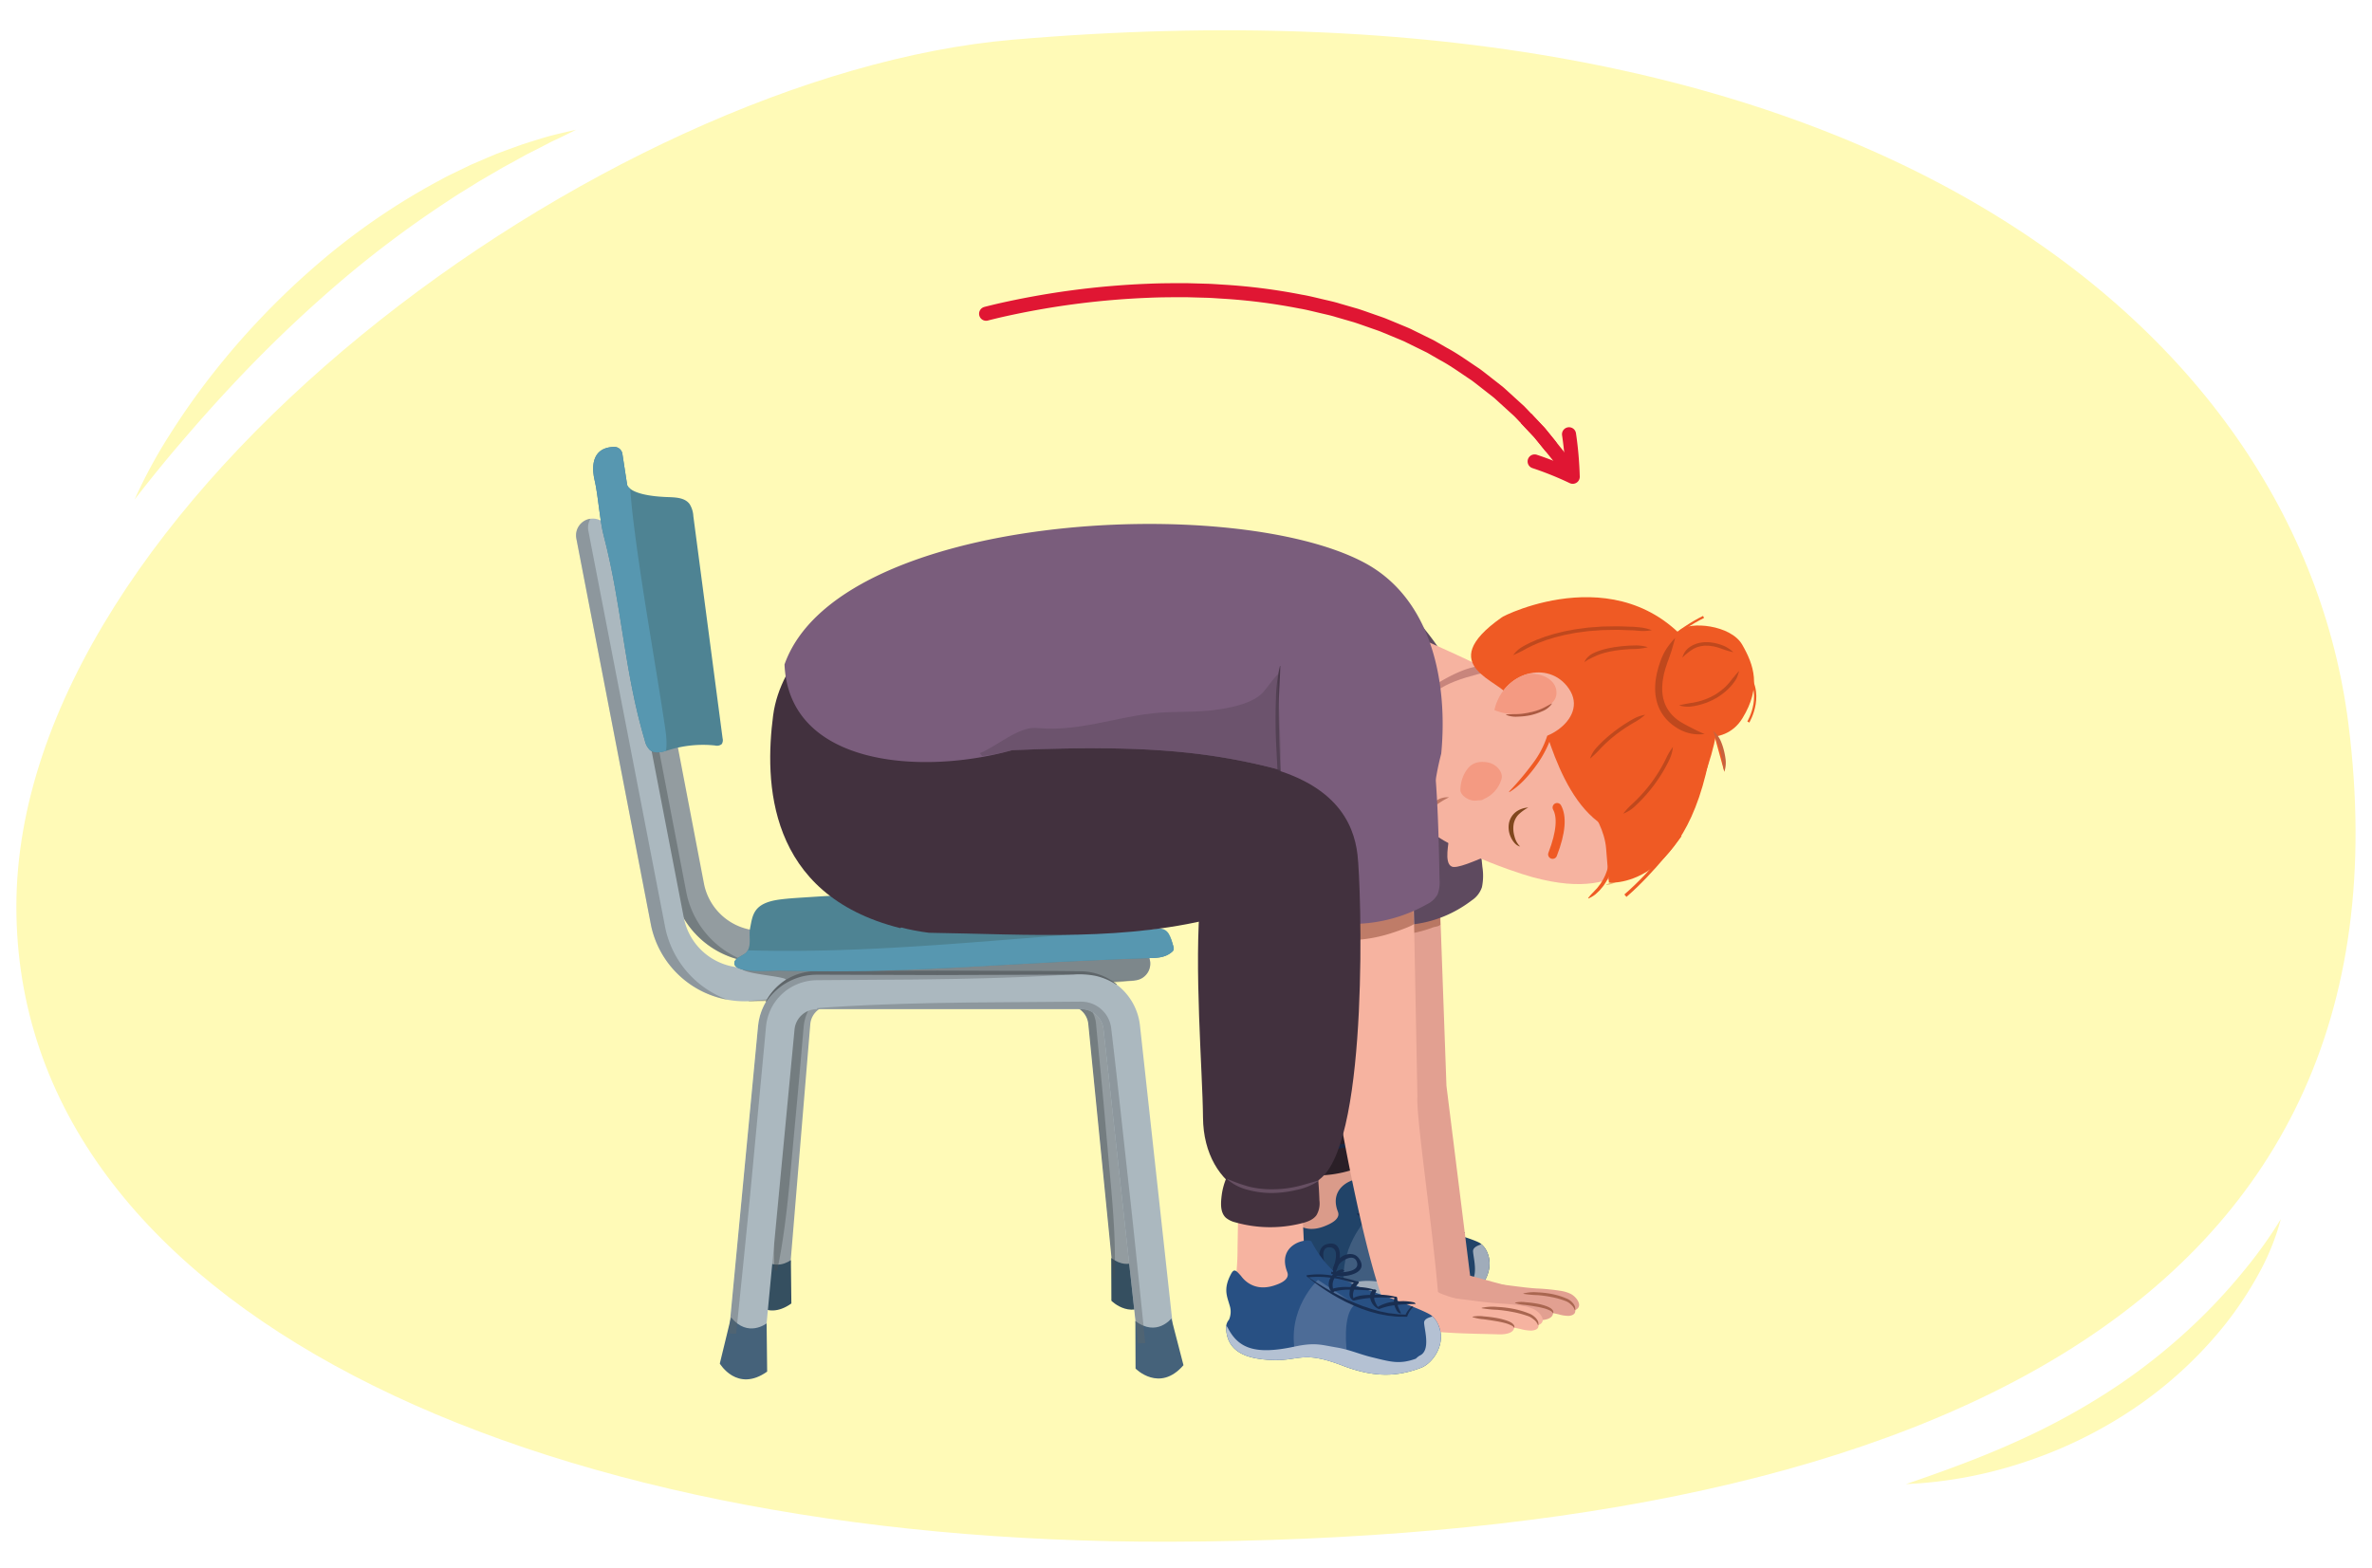 <svg id="artwork" xmlns="http://www.w3.org/2000/svg" xmlns:xlink="http://www.w3.org/1999/xlink" width="760" height="502.627" viewBox="0 0 760 502.627"><defs><style>.cls-1,.cls-2,.cls-35,.cls-53,.cls-54,.cls-55{fill:none;}.cls-1,.cls-8{opacity:0.4;}.cls-3{fill:#f6b3a0;}.cls-4{fill:#fffab7;}.cls-5{fill:#939ca0;}.cls-6{fill:#354f60;}.cls-7{clip-path:url(#clip-path);}.cls-9{fill:#474e51;}.cls-10{fill:#abb8bf;}.cls-11{clip-path:url(#clip-path-2);}.cls-12,.cls-13{fill:#5f666a;}.cls-12{opacity:0.6;}.cls-14{fill:#4e8393;}.cls-15{clip-path:url(#clip-path-3);}.cls-16{fill:#5797b0;}.cls-17{fill:#45627a;}.cls-18{clip-path:url(#clip-path-4);}.cls-19{clip-path:url(#clip-path-5);}.cls-20{fill:#2a1f27;}.cls-21{fill:#da9b8a;}.cls-22{fill:#182742;}.cls-23{fill:#192e51;}.cls-24{fill:#214368;}.cls-25{clip-path:url(#clip-path-6);}.cls-26{fill:#405d7f;}.cls-27{fill:#a0acba;}.cls-28{fill:#42313e;}.cls-29{fill:#e2a091;}.cls-30,.cls-31{fill:#a96650;}.cls-30{opacity:0.7;}.cls-32,.cls-47{fill:#5e4a5f;}.cls-33{fill:#ef5a24;}.cls-34{fill:#c8857c;}.cls-35{stroke:#ef5a24;stroke-width:2.887px;}.cls-35,.cls-53,.cls-54{stroke-linecap:round;}.cls-35,.cls-53,.cls-55{stroke-miterlimit:10;}.cls-36{fill:#f49a82;}.cls-37{fill:#80471e;}.cls-38{fill:#bf7864;}.cls-39{fill:#edb775;}.cls-40{clip-path:url(#clip-path-7);}.cls-41{fill:#ab5a42;}.cls-42{fill:#bf481d;}.cls-43{fill:#c8623d;}.cls-44{fill:#7a5d7c;}.cls-45{fill:#49384a;}.cls-46{clip-path:url(#clip-path-8);}.cls-47{opacity:0.5;}.cls-48{fill:#285083;}.cls-49{clip-path:url(#clip-path-9);}.cls-50{fill:#4d6c97;}.cls-51{fill:#b4c1d3;}.cls-52{fill:#664f62;}.cls-53,.cls-54,.cls-55{stroke:#e01633;stroke-width:4.5px;}.cls-54{stroke-linejoin:round;}</style><clipPath id="clip-path"><path class="cls-1" d="M356.787,409.752l-8.11-81.685a6.494,6.494,0,0,0-6.493-5.768H266.127a6.482,6.482,0,0,0-6.5,5.879l-6.582,79.42-10.528-.88,6.586-79.465a16.976,16.976,0,0,1,17.028-15.431h76.057a17.011,17.011,0,0,1,17,15.167L367.3,408.7Z"/></clipPath><clipPath id="clip-path-2"><path class="cls-2" d="M238.642,320.893a30.629,30.629,0,0,1-30.008-24.154L184.686,172.7a5.387,5.387,0,0,1,10.528-2.288l23.948,124.041a19.823,19.823,0,0,0,20.243,15.654l123.472-6.653a5.387,5.387,0,0,1,.58,10.759l-123.545,6.656Q239.275,320.893,238.642,320.893Z"/></clipPath><clipPath id="clip-path-3"><path class="cls-2" d="M212.921,159.262c2.877.15,6.29-.043,8.017,2.262a8.165,8.165,0,0,1,1.216,3.914l9.37,71.185a2.336,2.336,0,0,1-.27,1.838,2.426,2.426,0,0,1-2.157.448,36.812,36.812,0,0,0-14.7,1.431c-2.056.635-4.511,1.384-6.173.019a5.9,5.9,0,0,1-1.613-3.012c-6.651-22.346-7.3-43.12-13.183-65.679-1.281-4.91-1.763-12.882-2.922-17.822-.64-2.725-1.772-10.447,6.289-10.621a2.6,2.6,0,0,1,2.617,2.2l1.522,9.91S201.239,158.652,212.921,159.262Z"/></clipPath><clipPath id="clip-path-4"><path class="cls-1" d="M364.606,430.693,353.562,329.828a7.218,7.218,0,0,0-7.218-6.412H261.8a7.206,7.206,0,0,0-7.23,6.535L245.223,428.3l-11.7-.978,9.349-98.4A18.872,18.872,0,0,1,261.8,311.77h84.546a18.911,18.911,0,0,1,18.9,16.859l11.046,100.894Z"/></clipPath><clipPath id="clip-path-5"><path class="cls-2" d="M240.345,297.412c-.526,2.651.549,5.532-1.094,7.678-.878,1.148-3.87,1.875-3.968,3.468-.224,3.64,12.1,2.438,14.4,2.492q9.289.216,18.583.211c24.466-.015,48.765-1.891,73.187-3.094q8.552-.421,17.107-.763,4.278-.169,8.557-.32c2.976-.1,5.932.087,8.344-1.974a1.713,1.713,0,0,0,.572-.737,1.946,1.946,0,0,0-.1-1.127c-.886-3.043-1.383-5.679-4.689-5.681-1.783,0-5.161.926-6.754-.136-3.593-2.4-4.529-5.37-6.265-9.059a8.639,8.639,0,0,0-5.02-4.729c-2.556-1.127-5.5-1.122-8.2-.971l-9.316.522-18.632,1.044L279.8,286.323l-10.433.585c-3.227.181-6.454.361-9.679.575-3.112.207-6.853.387-9.945.807C241.34,289.431,241.17,293.253,240.345,297.412Z"/></clipPath><clipPath id="clip-path-6"><path class="cls-2" d="M475.77,399.953a8.164,8.164,0,0,0-1.509-1.523c-2.272-1.52-16.705-5.59-22.072-6.988C447.388,390.188,441.276,387,436.4,378c-1.986-.9-10.949,2.13-7.728,10.333.943,2.4-2.5,3.936-4.3,4.647-7.054,2.779-10.2-2.042-10.45-2.3-1.565-1.633-2.129-2.215-3.161-.209-2.525,4.921-1.275,7.074-.452,10.041a6.341,6.341,0,0,1-.305,4.4,3.987,3.987,0,0,0-.923,2.777c.194,8.349,8,9.053,13.9,8.906,9.428-.241,9.986-3.966,22.959-.013,9.716,2.962,17.022,2.316,24.933-1.3C474.787,413.5,479.836,406.194,475.77,399.953Z"/></clipPath><clipPath id="clip-path-7"><path class="cls-3" d="M478.809,227.492c2.889-12.225,17.437-16.178,23.863-6.8,6.984,10.187-10.661,19.837-15.974,14.765"/></clipPath><clipPath id="clip-path-8"><path class="cls-2" d="M437.013,180.254c22.454,11.34,26.877,39.362,24.76,61.284C458.1,255.517,462.25,253.171,450.1,255a15,15,0,0,1-11.672.982c-37.622-14.007-60.485-17.869-114.174-15.554-28.746,8.049-77.049-2.828-78.222-37.243C287.16,149.664,378.631,150.768,437.013,180.254Z"/></clipPath><clipPath id="clip-path-9"><path class="cls-2" d="M460.11,423.2a9.432,9.432,0,0,0-1.539-1.665c-2.309-1.723-16.921-7-22.353-8.851-4.86-1.655-11.063-5.382-16.082-14.886-2.014-1.071-11.03,1.28-7.7,9.85.978,2.51-2.478,3.788-4.29,4.364-7.092,2.249-10.319-2.888-10.573-3.171-1.6-1.781-2.172-2.416-3.194-.465-2.5,4.783-1.214,7.065-.352,10.137a6.317,6.317,0,0,1-.262,4.436,3.745,3.745,0,0,0-.9,2.74c.282,8.476,8.171,9.815,14.127,10.139,9.515.513,10.04-3.217,23.177,1.829,9.838,3.78,17.208,3.712,25.156.686C459.258,436.849,464.279,429.852,460.11,423.2Z"/></clipPath></defs><path class="cls-4" d="M752.44,231.969C776.264,420.718,611.9,493.415,374.749,494.088c-204.536.58-369.5-74.619-369.5-203.576S193.434,24.007,324.4,12.732C594.035-10.483,736.213,103.407,752.44,231.969Z"/><path class="cls-4" d="M43.122,160.087a161.974,161.974,0,0,1,11.294-20.841,233.626,233.626,0,0,1,13.7-19.413,249.381,249.381,0,0,1,32.822-34.479,216.511,216.511,0,0,1,39.192-27.171l2.625-1.418c.881-.461,1.786-.881,2.677-1.323l5.367-2.6,5.476-2.362,2.744-1.153,2.79-1.046,5.594-2.02c1.893-.6,3.773-1.216,5.674-1.769,3.762-1.21,7.66-2.016,11.49-2.909-1.762.908-3.541,1.746-5.3,2.618L176.6,45.455l-2.609,1.357c-1.73.921-3.482,1.776-5.22,2.655L163.656,52.3l-2.563,1.386-2.513,1.477-5.03,2.919c-3.27,2.091-6.621,4.014-9.819,6.2A340.9,340.9,0,0,0,106.817,92.16a431.187,431.187,0,0,0-33.343,32.253c-5.3,5.671-10.452,11.5-15.515,17.434C52.861,147.764,47.963,153.855,43.122,160.087Z"/><path class="cls-4" d="M730.786,390.7a77.381,77.381,0,0,1-7.334,17.954,114.892,114.892,0,0,1-10.86,16.24,131.693,131.693,0,0,1-28.825,26.475A142.159,142.159,0,0,1,648.7,468.553a139.163,139.163,0,0,1-38.018,7.074c12.179-4.176,24.043-8.494,35.448-13.668a217.855,217.855,0,0,0,32.595-18.043,190.2,190.2,0,0,0,28.591-23.7,185.436,185.436,0,0,0,12.478-14A141.609,141.609,0,0,0,730.786,390.7Z"/><path class="cls-5" d="M356.787,409.752l-8.11-81.685a6.494,6.494,0,0,0-6.493-5.768H266.127a6.482,6.482,0,0,0-6.5,5.879l-6.582,79.42-10.528-.88,6.586-79.465a16.976,16.976,0,0,1,17.028-15.431h76.057a17.011,17.011,0,0,1,17,15.167L367.3,408.7Z"/><path class="cls-6" d="M243.15,402.09l-3.242,13.33s4.987,8.468,13.65,2.319l-.157-13.907S248,408.085,243.15,402.09Z"/><path class="cls-6" d="M356.041,403.152l.053,13.712s6.878,7.047,13.814-.972l-3.492-13.47S362.192,407.828,356.041,403.152Z"/><g class="cls-7"><g class="cls-8"><path class="cls-9" d="M356.486,409.782c-3.376-13.7-4.462-27.634-6.048-41.515-.749-6.944-1.553-13.883-2.249-20.833l-1.076-10.422-.538-5.211-.27-2.6a6.063,6.063,0,0,0-.353-1.9,4.048,4.048,0,0,0-2.219-2.24,4.11,4.11,0,0,0-1.638-.313l-2.619-.01L329,324.694c-6.985-.007-13.971-.128-20.956-.186-6.986-.09-13.971-.1-20.957-.3a207.867,207.867,0,0,1-20.957-1.612V322a207.574,207.574,0,0,1,20.957-1.611c6.986-.2,13.971-.206,20.957-.3,6.985-.059,13.971-.18,20.956-.187l10.479-.043,2.619-.011a9.008,9.008,0,0,1,8.468,5.617,10.948,10.948,0,0,1,.659,3.223l.248,2.608.5,5.216,1,10.433c.684,6.952,1.261,13.916,1.891,20.874,1.175,13.925,2.85,27.8,2.234,41.9Z"/></g><g class="cls-8"><path class="cls-9" d="M248.182,408.21c-.75-15.2.788-30.214,1.829-45.268.564-7.523,1.073-15.051,1.69-22.57l.893-11.281c.029-.44.091-1,.16-1.541s.172-1.062.292-1.588a19.8,19.8,0,0,1,.972-3.083,19.124,19.124,0,0,1,3.408-5.482,19.556,19.556,0,0,1,14.313-6.478l2.872,0,5.657.022c7.543.007,15.086.128,22.629.187,7.542.089,15.085.1,22.628.3,7.543.242,15.086.658,22.629,1.61v.6c-7.543.952-15.086,1.368-22.629,1.61-7.543.2-15.086.207-22.628.3-7.543.058-15.086.179-22.629.187l-5.657.021-2.786.018a14.651,14.651,0,0,0-10.69,4.922,14.2,14.2,0,0,0-2.568,4.062,14.867,14.867,0,0,0-1.112,4.762l-.976,11.27c-.628,7.515-1.366,15.021-2.048,22.532-1.45,15.015-2.4,30.07-5.647,44.938Z"/></g></g><path class="cls-5" d="M244,308.436a28.9,28.9,0,0,1-28.311-22.788L193.459,169.527a5.082,5.082,0,0,1,9.933-2.158L225.618,283.49a18.7,18.7,0,0,0,19.1,14.768l104.675-5.676a5.083,5.083,0,0,1,.547,10.151L245.2,308.412Q244.594,308.436,244,308.436Z"/><g class="cls-8"><path class="cls-9" d="M219.988,286.422l-22.9-119.24a5.163,5.163,0,0,1,.617-3.741c-.119.017-.236.015-.355.04a5.082,5.082,0,0,0-3.887,6.046l22.226,116.121a28.872,28.872,0,0,0,23.144,22.323A29.542,29.542,0,0,1,219.988,286.422Z"/></g><path class="cls-10" d="M238.642,320.893a30.629,30.629,0,0,1-30.008-24.154L184.686,172.7a5.387,5.387,0,0,1,10.528-2.288l23.948,124.041a19.823,19.823,0,0,0,20.243,15.654l123.472-6.653a5.387,5.387,0,0,1,.58,10.759l-123.545,6.656Q239.275,320.893,238.642,320.893Z"/><g class="cls-11"><path class="cls-12" d="M237.505,309.64c-2.225,2.613,16.47,3.215,14.072,4.571-2.882,1.63-4.052,6.863-3.347,7.591.973,1,14.527-1.012,15.922-.909,7.277.535-.269-1.457,7-2.112a321.316,321.316,0,0,1,43.195-1.28c9.822.439,19.7,1.467,29.452.223,5.685-.726,11.274-2.219,17-2.511a22.516,22.516,0,0,0,6.4-.773c2.034-.716,3.9-2.44,4.009-4.594.111-2.21-1.686-4.159-3.758-4.939a15.145,15.145,0,0,0-6.566-.468c-14.344,1.16-28.545,3.751-42.892,4.891-20.249,1.609-40.6.317-60.905-.193a89.818,89.818,0,0,0-16.285.634"/></g><g class="cls-8"><path class="cls-13" d="M213.2,297.559,188.529,170.212a5.483,5.483,0,0,1,.653-3.965c-.125.018-.249.016-.375.043a5.387,5.387,0,0,0-4.121,6.408l23.948,124.04a30.6,30.6,0,0,0,24.53,23.662A31.31,31.31,0,0,1,213.2,297.559Z"/></g><path class="cls-14" d="M212.921,159.262c2.877.15,6.29-.043,8.017,2.262a8.165,8.165,0,0,1,1.216,3.914l9.37,71.185a2.336,2.336,0,0,1-.27,1.838,2.426,2.426,0,0,1-2.157.448,36.812,36.812,0,0,0-14.7,1.431c-2.056.635-4.511,1.384-6.173.019a5.9,5.9,0,0,1-1.613-3.012c-6.651-22.346-7.3-43.12-13.183-65.679-1.281-4.91-1.763-12.882-2.922-17.822-.64-2.725-1.772-10.447,6.289-10.621a2.6,2.6,0,0,1,2.617,2.2l1.522,9.91S201.239,158.652,212.921,159.262Z"/><g class="cls-15"><path class="cls-16" d="M213.027,232.7c.575,3.825,1.077,7.962-.757,11.368a1.054,1.054,0,0,1-1.635.588,11.044,11.044,0,0,1-4.727-4.738,36.586,36.586,0,0,1-3.1-8.5c-6.223-22.726-12.46-45.522-15.855-68.839a43.289,43.289,0,0,1-.588-10.843,16.14,16.14,0,0,1,4.28-9.784c3.83-3.8,9.342-3.509,10.083,2.176.93,7.141,1.2,14.4,2.059,21.564,1.73,14.371,4.069,28.659,6.406,42.941C210.5,216.649,211.818,224.664,213.027,232.7Z"/></g><g class="cls-8"><path class="cls-13" d="M363.461,314.29c-10.268,1.055-20.566,1.564-30.86,2.155l-30.882,1.742-30.89,1.582c-10.3.529-20.593,1.084-30.913,1.177l-.008-.158c10.27-1.015,20.565-1.57,30.86-2.15l30.881-1.746,30.891-1.586c10.3-.519,20.59-1.119,30.912-1.173Z"/></g><g class="cls-8"><path class="cls-13" d="M259.258,312.174c7.429-.5,14.858-.455,22.287-.491l22.287-.079,22.288.082c7.429.026,14.858.026,22.288.488v.158c-7.43.462-14.859.462-22.288.488l-22.288.082-22.287-.079c-7.429-.036-14.858.01-22.287-.491Z"/></g><path class="cls-10" d="M364.606,430.693,353.562,329.828a7.218,7.218,0,0,0-7.218-6.412H261.8a7.206,7.206,0,0,0-7.23,6.535L245.223,428.3l-11.7-.978,9.349-98.4A18.872,18.872,0,0,1,261.8,311.77h84.546a18.911,18.911,0,0,1,18.9,16.859l11.046,100.894Z"/><path class="cls-17" d="M234.228,422.175l-3.6,14.818s5.543,9.414,15.173,2.578l-.174-15.46S239.619,428.839,234.228,422.175Z"/><path class="cls-17" d="M363.777,423.355l.059,15.243s7.646,7.833,15.356-1.08l-3.882-14.974S370.614,428.554,363.777,423.355Z"/><g class="cls-18"><g class="cls-8"><path class="cls-13" d="M362.271,430.948c-.991-8.132-1.921-16.27-2.851-24.408s-1.88-16.275-2.747-24.421c-1.747-16.289-3.608-32.566-5.261-48.865L351.1,330.2a4.618,4.618,0,0,0-.591-1.934,4.812,4.812,0,0,0-3.187-2.328,5.5,5.5,0,0,0-1.051-.111l-1.536-.012-3.072-.023-6.143-.046-24.573-.186-12.287-.19c-4.1-.118-8.191-.183-12.286-.345q-12.288-.38-24.574-1.273v-.669q12.286-.888,24.574-1.272c4.095-.162,8.191-.227,12.286-.346l12.287-.19,24.573-.185,6.143-.046,3.072-.023,1.536-.012c.289,0,.664.02.991.037.337.045.676.079,1.01.145a9.664,9.664,0,0,1,7.779,8.473l.354,3.051c1.913,16.27,3.619,32.563,5.438,48.844.915,8.139,1.754,16.287,2.6,24.434s1.706,16.293,2.5,24.446Z"/></g><g class="cls-8"><path class="cls-13" d="M231.181,427.1l2.324-26.327c.793-8.775,1.569-17.55,2.427-26.318l2.514-26.31,1.257-13.154.657-6.61a21.315,21.315,0,0,1,19.927-18.923c.6-.049,1.268-.043,1.813-.045l1.652.011,3.3.023,26.43.185,13.215.192c4.405.119,8.81.182,13.215.346q13.215.38,26.429,1.268v.669q-13.215.885-26.429,1.268c-4.405.164-8.81.227-13.215.345l-13.215.193-26.43.185-3.3.023-1.652.011c-.557.011-.991.011-1.488.058a16.662,16.662,0,0,0-5.578,1.406,16.317,16.317,0,0,0-9.592,13.335l-.605,6.544-1.243,13.157-2.486,26.313c-.809,8.773-1.7,17.538-2.574,26.3l-2.676,26.3Z"/></g></g><path class="cls-13" d="M245.37,320.939a18.188,18.188,0,0,1,11.259-9.035,21.12,21.12,0,0,1,3.679-.664c1.261-.082,2.469-.064,3.679-.07l7.275-.022,29.1-.086,29.1.09c4.85.022,9.7.006,14.549.089,1.213.026,2.416,0,3.668.1a19.1,19.1,0,0,1,3.649.695,17.946,17.946,0,0,1,6.475,3.422l-.1.139a20.372,20.372,0,0,0-6.564-2.827,27.3,27.3,0,0,0-7.125-.467c-4.85.083-9.7.067-14.549.089l-29.1.09-29.1-.086-7.275-.022c-1.214,0-2.433-.025-3.593.045a20.858,20.858,0,0,0-3.484.538,20.089,20.089,0,0,0-6.4,2.964,20.243,20.243,0,0,0-4.992,5.111Z"/><path class="cls-14" d="M240.345,297.412c-.526,2.651.549,5.532-1.094,7.678-.878,1.148-3.87,1.875-3.968,3.468-.224,3.64,12.1,2.438,14.4,2.492q9.289.216,18.583.211c24.466-.015,48.765-1.891,73.187-3.094q8.552-.421,17.107-.763,4.278-.169,8.557-.32c2.976-.1,5.932.087,8.344-1.974a1.713,1.713,0,0,0,.572-.737,1.946,1.946,0,0,0-.1-1.127c-.886-3.043-1.152-4.063-4.457-4.066-1.783,0-5.161.926-6.754-.136-3.594-2.395-4.761-6.985-6.5-10.674a8.639,8.639,0,0,0-5.02-4.729c-2.556-1.127-5.5-1.122-8.2-.971l-9.316.522-18.632,1.044L279.8,286.323l-10.433.585c-3.227.181-6.454.361-9.679.575-3.112.207-6.853.387-9.945.807C241.34,289.431,241.17,293.253,240.345,297.412Z"/><g class="cls-19"><path class="cls-16" d="M228.805,304.1c47.1,2.709,95.343-3.845,142.445-6.533,3.177-.182,6.089,1.211,7.168,4.2,1.044,2.895-1.659,5.739-4.289,7.335a34.015,34.015,0,0,1-8.664,3.725c-5.418,1.482-11.1,1.6-16.718,1.7-16.333.311-32.677.621-49,.021-11.853-.436-23.725-1.351-35.561-.575-8.543.56-17.112,2-25.618,1.036a16.561,16.561,0,0,1-7.371-2.266,7.393,7.393,0,0,1-3.548-6.509"/></g><path class="cls-20" d="M309.481,278.844c12.806,13.375,30.275,12.057,46.829,12.752,9.259.389,18.266-1.438,27.408-2.164,11.025-.874,39.563,9.318,47.684,10.1,32.969,3.168,36.715-55.3,13.955-60.638-35.269-8.272-79.987-7.143-95.514-12.152-18.293-5.9-23.609-7.379-41.532-3.876-5.4,1.054-13.066-4.127-17.867-1.389-3.6,2.055-4.951,5.284-4.21,10.018a92.426,92.426,0,0,0,11.68,32.019A84,84,0,0,0,309.481,278.844Z"/><path class="cls-21" d="M414.173,370.668a1.712,1.712,0,0,1,.169-.728,1.627,1.627,0,0,1,.825-.632c4.115-1.83,8.316-3.683,12.368-4,2.319-.182,4.8.365,5.514,2.669a9.243,9.243,0,0,1,.253,2.669q0,10.3-.376,20.707a15.9,15.9,0,0,1-.578,4.342,12.605,12.605,0,0,1-4.808,6.182,26.854,26.854,0,0,1-6.479,3.065c-2.667.973-5.738,1.95-7.589.009-1.493-1.567-1.75-4.576-1.828-7.094a28.36,28.36,0,0,1,.619-5.688c.533-3.048.734-6.021.962-9.018Z"/><path class="cls-20" d="M411.543,257.489c-2.36,17.728-7.974,74.536-8.771,91.1-.278,5.763.076,11.72,3.02,15.421,2.823,3.55,7.553,4.426,12.185,4.65a68.229,68.229,0,0,0,18.916-1.835c.4-.094,1.563-.5,3.03-1.036,5.58-2.04,10.189-8.191,10.937-14.619,4.519-38.87,5.882-55.444,8.421-78.362C461.574,252.1,412.823,247.873,411.543,257.489Z"/><path class="cls-20" d="M438.642,367.765a7.676,7.676,0,0,1-1.169,4.59,8.555,8.555,0,0,1-4.636,2.691,37.589,37.589,0,0,1-19.835.628,6.184,6.184,0,0,1-2.766-1.286c-1.678-1.6-1.271-4.574-.775-7.2a13.861,13.861,0,0,1,1.693-5.1c1.326-2.072,3.553-3.477,5.668-4.761,6.1-3.7,12.749-7.476,19.065-7.263a2.308,2.308,0,0,1,1.731.566,2.463,2.463,0,0,1,.4,1.327A115.79,115.79,0,0,1,438.642,367.765Z"/><path class="cls-22" d="M410.383,366.4a36.807,36.807,0,0,1,6.773.326c2.237.179,4.47.319,6.7.3a46.613,46.613,0,0,0,6.651-.433c2.209-.309,4.329-.893,6.62-1.162l.059.159a17.277,17.277,0,0,1-6.481,2.227,39.357,39.357,0,0,1-6.847.6,56.869,56.869,0,0,1-6.828-.453,25.961,25.961,0,0,1-6.669-1.4Z"/><path class="cls-23" d="M441.308,378.529c-2.322.8-2.7,3.57-2.289,5.109.446,1.68,1.508,3.689,3.557,4.011a3.963,3.963,0,0,0-.389.449,4.363,4.363,0,0,0,.646.344q.087-.237.179-.464a.58.58,0,0,0,.5-.086c.162.11.32.222.476.335l.013-.063a2.986,2.986,0,0,1,.39-1.009c-.109-.035-.206-.084-.32-.111C445.794,383.734,446.811,376.633,441.308,378.529Zm1.608,8.436a5.009,5.009,0,0,1-2.368-2.72c-.406-1.11-1.051-4.667,1.631-4.8C445.635,379.29,443.823,384.638,442.916,386.965Z"/><path class="cls-24" d="M475.77,399.953a8.164,8.164,0,0,0-1.509-1.523c-2.272-1.52-16.705-5.59-22.072-6.988C447.388,390.188,441.276,387,436.4,378c-1.986-.9-10.949,2.13-7.728,10.333.943,2.4-2.5,3.936-4.3,4.647-7.054,2.779-10.2-2.042-10.45-2.3-1.565-1.633-2.129-2.215-3.161-.209-2.525,4.921-1.275,7.074-.452,10.041a6.341,6.341,0,0,1-.305,4.4,3.987,3.987,0,0,0-.923,2.777c.194,8.349,8,9.053,13.9,8.906,9.428-.241,9.986-3.966,22.959-.013,9.716,2.962,17.022,2.316,24.933-1.3C474.787,413.5,479.836,406.194,475.77,399.953Z"/><g class="cls-25"><path class="cls-26" d="M438.4,390.06s-10.359,10.105-7.351,24.32l16.272-2.368s-1.454-11.86,2.828-15.122C450.15,396.89,440.8,391.428,438.4,390.06Z"/><path class="cls-27" d="M398.375,408.387c1.811-4.225,8.8-5.319,11.323-.7,3.23,5.907,8.347,7.793,20.957,4.1,6.669-1.951,8.615-1.219,13.3-.821,4.363.369,7.181,1.549,11.448,2.243,5.808.946,8.583,1.624,13.835-.675a7.073,7.073,0,0,1,1.187-1.043c3.57-1.823,1.688-8.048,1.545-10.44-.182-2.957,8.568-2.986,11.644-4.078-.222-5.472-1.6-10.691,1.008-15.864a6.733,6.733,0,0,1,11.685-.723c7.065,10.187,4.031,25.709-3.329,34.684-8.123,9.906-20.634,13.527-34.179,12.269-6.358-.594-12.059-3.632-18.416-3.747-6.619-.117-13.146,1.752-19.881,1.54C412.609,424.881,394.088,418.389,398.375,408.387Z"/><path class="cls-23" d="M435.432,389.482c1.152.69,2.3,1.374,3.5,2s2.366,1.266,3.589,1.842c.6.305,1.224.569,1.841.844s1.249.53,1.869.8,1.233.547,1.88.771l1.916.707,1.964.612c.646.22,1.336.346,2,.524s1.324.369,2.011.491,1.358.293,2.047.4l2.092.262a20.677,20.677,0,0,0,2.122.133c.712.021,1.418.092,2.139.045l2.162-.059-.642.523a4.891,4.891,0,0,1,.226-.573c.078-.179.172-.353.262-.528a9.762,9.762,0,0,1,.635-1,8.619,8.619,0,0,1,1.654-1.764,10.661,10.661,0,0,1,.985-.729,10.472,10.472,0,0,1,1.057-.617,9.652,9.652,0,0,1,1.108-.5,5.923,5.923,0,0,1,.572-.195l.569-.182a.05.05,0,0,1,.064.028.053.053,0,0,1-.035.059l-.546.224c-.18.08-.369.139-.541.235a11.258,11.258,0,0,0-1.04.557,10.51,10.51,0,0,0-1.861,1.394,8.737,8.737,0,0,0-2.4,3.654v.006a.082.082,0,0,1-.071.053l-2.23.154a16.906,16.906,0,0,1-2.215.025c-.731-.037-1.479,0-2.193-.1l-2.162-.237c-.713-.1-1.408-.257-2.113-.381a20.373,20.373,0,0,1-2.075-.474c-.677-.193-1.378-.334-2.032-.569l-1.987-.657-1.93-.75c-.651-.24-1.262-.539-1.89-.815s-1.244-.563-1.846-.876-1.219-.6-1.8-.936q-1.781-.964-3.467-2.044c-1.126-.714-2.219-1.468-3.261-2.275a.045.045,0,0,1,0-.067.06.06,0,0,1,.07-.01Z"/></g><path class="cls-23" d="M435.332,389.489a30.979,30.979,0,0,1,7.1-.445,3.781,3.781,0,0,0-.038,4.108c-.041.106.046.211.186.28.014.017.023.037.036.056.239.3.942.247.825-.08,0-.015,0-.029-.01-.044a18.522,18.522,0,0,1,5.113-1.023c-.008.054-.021.108-.028.16-.123.892-.445,2.141.686,2.984a.655.655,0,0,0,.682.185,32.494,32.494,0,0,1,5.065-1.208,4.222,4.222,0,0,0,2.191,3.1.358.358,0,0,0,.148.036.594.594,0,0,0,.577.111,20.021,20.021,0,0,1,4.741-1.554,4.814,4.814,0,0,0,.374.961c.253.472.541,1.418,1.55,1.47.093,0,.161-.057.139-.116a15.5,15.5,0,0,1-.953-2.136c-.029-.129-.037-.256-.055-.385,1.782-.313,3.667-.517,5.7-.751.156-.019-.37-.4-.509-.435a15.908,15.908,0,0,0-5.26.122,7.354,7.354,0,0,0-.093-1.231c-.038-.2-.45-.314-.672-.237a22.1,22.1,0,0,0-6.445-.061,9.618,9.618,0,0,1,.523-1.233c.158-.327-.457-.579-.83-.423a18.448,18.448,0,0,0-5.743-.324,10.425,10.425,0,0,1,1.021-1.374c.226-.257-.24-.608-.664-.48a58.31,58.31,0,0,0-6.626-1.083c.552-.777,1.764-1.238,2.731-1.836.139-.088-.552-.522-.734-.473a5.791,5.791,0,0,0-3.182,2.212,24.568,24.568,0,0,0-7.975.528C434.576,388.948,435.018,389.55,435.332,389.489Zm20.928,5.451a3.107,3.107,0,0,1-.043-.668,62.078,62.078,0,0,1,6.393-.443,4.24,4.24,0,0,0-.16,1.229,13.32,13.32,0,0,0-5.124,2.049A7.729,7.729,0,0,1,456.26,394.94Zm-6.677.014a4.254,4.254,0,0,1,.284-2.712c1.91-.088,3.859-.1,5.757-.209a2.516,2.516,0,0,0-.689,1.467C452.947,393.7,450.85,394.04,449.583,394.954Zm-6.41-2.528a4.472,4.472,0,0,1,.48-3.319c2.134.156,4.062.612,6.125.935a3.3,3.3,0,0,0-1.019,1.45c-.265.021-.526.043-.775.059A15.95,15.95,0,0,0,443.173,392.426Z"/><path class="cls-23" d="M451.373,382.1c-1.456-1.811-4.156-.962-5.467.091-1.432,1.145-2.984,3-2.66,5.05a3.317,3.317,0,0,0-.538-.166,4.959,4.959,0,0,0-.125.749c.166-.015.329-.027.488-.035a.519.519,0,0,0,.233.428c-.053.2-.109.394-.167.588l.062-.015a2.857,2.857,0,0,1,1.061-.076c0-.116.015-.227.006-.346C447.88,388.534,454.818,386.4,451.373,382.1Zm-7.386,5.16a6.011,6.011,0,0,1,1.819-3.383c.912-.86,4.036-3,4.972-.567C451.98,386.456,446.436,387.1,443.987,387.264Z"/><path class="cls-28" d="M288.488,297.454c-42.991-10.748-43.5-47.183-40.772-68.174,2.358-18.113,19.31-31.6,22.7-32.952l63.193,34.552-10.363,29.9Z"/><path class="cls-28" d="M423.242,246.963c-3.605-2.175-9.013-3.856-14.12-5.082-28.915-5.15-73.063-2.45-97.942-.279-25.337,4.1-40.109-.5-46.125,24.121-4.969,15.469,6.735,29.941,32.579,33.211,32.52.5,63.434,2.91,94.293-5.427,9.828,3.092,21.867,6.262,34.322,9.163C450.826,269.434,436.844,255.166,423.242,246.963Z"/><path class="cls-29" d="M460.786,273.8l2.665,74.174,7.585,60.861,13.61,3.715c-.5,8.716-18.316,5.732-23.021,5.868-6.419.186-16.866-61.444-17.372-66.263l-8.83-76.093c-.872-8.509,4.679-16.155,12.4-17.079s12.011,5.123,12.884,13.632C460.746,273,460.773,273.42,460.786,273.8Z"/><path class="cls-30" d="M457.448,277.685c-8.488-2.133-17.568,4.767-19.853,13.714a4.937,4.937,0,0,0-.245,1.437l.468,3.754c.164.511.083.692.415,1.115,1.329,1.689,3.6,1.882,5.624,1.952a37.852,37.852,0,0,0,15.255-2.435c.97-.332,1.826-.243,2.393-.889l-.5-15.2C459.293,279,459.759,278.266,457.448,277.685Z"/><path class="cls-29" d="M504.852,415.912c1.124,1.232,1.708,2.886.145,3.8-.353.206-.235.391-.3.728-.182.887-1.22,1.193-2.05,1.269a11.075,11.075,0,0,1-3.267-.5c-1.184-.25-1.757-.382-1.757-.382-.173,2.039-3.148,2.28-4.47,2.255-8.4-.156-17.037.076-25.445-1.508a6.715,6.715,0,0,1-4.026-1.889,4.9,4.9,0,0,1-.9-3.485c.1-1.447-.305-2.213.608-3.275a7.72,7.72,0,0,1,3.235-1.95c2.407-.906,4.87-.546,7.475-.214q5.308.675,10.616,1.346c2.494.317,4.975.649,7.469.815a71,71,0,0,1,7.868.765,11.418,11.418,0,0,1,3.181.961A5.914,5.914,0,0,1,504.852,415.912Z"/><path class="cls-31" d="M497.559,420.828a2.186,2.186,0,0,0-1.114-.9,8.9,8.9,0,0,0-1.439-.56,27.767,27.767,0,0,0-3.134-.678c-1.061-.191-2.135-.336-3.21-.483a12.79,12.79,0,0,1-3.226-.628l.006-.121a9.285,9.285,0,0,1,3.31-.127c1.1.077,2.193.208,3.286.383a20.179,20.179,0,0,1,3.245.809,7.145,7.145,0,0,1,1.562.738,2.538,2.538,0,0,1,.656.644,1.2,1.2,0,0,1,.178.922Z"/><path class="cls-31" d="M488.1,414.525a13.92,13.92,0,0,1,4.655-.346,29.277,29.277,0,0,1,4.656.555,22.913,22.913,0,0,1,4.492,1.4,5.094,5.094,0,0,1,2,1.432,3.688,3.688,0,0,1,.675,1.054,2.351,2.351,0,0,1,.095,1.235l-.12.006a3.724,3.724,0,0,0-1.191-1.773,4.936,4.936,0,0,0-1.788-1.149,26.764,26.764,0,0,0-4.362-1.24,37.853,37.853,0,0,0-4.514-.632,34.573,34.573,0,0,1-4.594-.425Z"/><path class="cls-32" d="M437.747,184.957c-9.942-3.35-13.528-4.438-20.642-1.713a25.823,25.823,0,0,0-5.174,2.712c-6.476,1.55,5.521,12.392,4.08,21.959-1.9,12.631.834,26.964,3.546,40.644q3.8,19.174,7.6,38.35a12.314,12.314,0,0,0,1.053,3.472,6.505,6.505,0,0,0,3.633,2.865c14.036,5.63,28.423,3.927,39.722-4.7a8.126,8.126,0,0,0,3.262-4.24,18.248,18.248,0,0,0,.134-6.5A600.661,600.661,0,0,0,466,217.815C464.18,208.747,446.038,187.752,437.747,184.957Z"/><path class="cls-33" d="M558.477,214.833c7.013,6.974,1.437,16.274,1.379,16.367l.615.378c.06-.1,5.938-9.876-1.485-17.257Z"/><path class="cls-3" d="M453.134,237.333,429.858,223.18s-3.45-12.9,8.407-23.624c2.821-2.552,39.974,15.78,39.974,15.78Z"/><path class="cls-34" d="M456.673,241.437a93.97,93.97,0,0,0-12.806-10.017S463.786,213.6,475,213.438l4.257,5.024Z"/><path class="cls-3" d="M534.024,208.875c-.253-8.47-34.993-16.144-34.214-11.235,3.093,19.49-30.791,13.993-41.717,25.747-19.253,20.712-11.546,28.352-5.856,37.371,6.041,9.575,32.186,18.559,38.73,20.334,16.769,4.549,24.475,1.354,31.324-2.234C522.291,278.858,535.1,244.82,534.024,208.875Z"/><path class="cls-33" d="M483.6,253.856c3.4-2.032,6.313-5.309,8.915-8.957a35.349,35.349,0,0,0,3.463-6.082,28.148,28.148,0,0,0,2.083-7.263,57.015,57.015,0,0,0-.159-15.286,62.96,62.96,0,0,0-3.309-14.385l-.14.08c.836,4.889,1.805,9.668,2.366,14.573a57.682,57.682,0,0,1,.032,14.688,30.009,30.009,0,0,1-5.138,12.619,93.94,93.94,0,0,1-8.187,9.832Z"/><path class="cls-3" d="M478.739,273.279c-6.7,2.924-11.971,5.156-13.59,4.439-2.678-1.186-.68-8.231-1.024-8.932l.191-4.055,22.917,4.874Z"/><path class="cls-35" d="M497.466,273.8c2.794-7.208,3.015-12.125,1.433-15.011"/><path class="cls-36" d="M481.1,249.626a9.954,9.954,0,0,1-5.545,6.387,2.409,2.409,0,0,1-1.572.471h-.214a8.814,8.814,0,0,1-1.283.105c-2.155.007-4.664-1.893-4.561-3.476a11.4,11.4,0,0,1,1.872-6.164c1.241-1.864,3.039-3.127,6.468-2.676C479.663,244.718,481.7,247.711,481.1,249.626Z"/><path class="cls-37" d="M489.667,258.8a13.55,13.55,0,0,0-3.177,2.3,5.994,5.994,0,0,0-1.529,3.177,8.762,8.762,0,0,0,.261,3.659,6.9,6.9,0,0,0,1.838,3.376,3.692,3.692,0,0,1-1.788-1.146,7.513,7.513,0,0,1-1.175-1.81,7.594,7.594,0,0,1-.655-4.32,6.036,6.036,0,0,1,2.246-3.823A7.265,7.265,0,0,1,489.667,258.8Z"/><path class="cls-38" d="M454.667,263.978c.846-1.216,1.535-1.863,2.582-3.176.187-.213.475-.577,1.153-1.258l.221-.221.12-.108.105-.1a15.024,15.024,0,0,1,1.92-1.53,26.556,26.556,0,0,1,3.493-2.063,6.227,6.227,0,0,0-4.117,1.125,15.624,15.624,0,0,0-2.067,1.637l-.111.1-.124.121a3.308,3.308,0,0,0-.24.23c-.72.725-1.024,1.113-1.22,1.342A6.993,6.993,0,0,0,454.667,263.978Z"/><path class="cls-33" d="M542.368,258.634c10.443-26,10.5-35.4,2.272-47.682-22.768-34-63.456-13.456-63.514-13.064-22.369,15.73.277,20.292,2.319,25.4s20.843,14.056,22.468,13.9S542.368,258.634,542.368,258.634Z"/><path class="cls-33" d="M492.714,226.843c3.055,6.486,9.341,40.593,31.907,40.937s8.273-31.939,8.273-31.939Z"/><path class="cls-39" d="M514.624,283.483a18.276,18.276,0,0,0,3.015-1.536c.976-.571,1.949-1.162,2.891-1.8,1.891-1.268,3.705-2.656,5.468-4.1a60.268,60.268,0,0,0,5.1-4.537c.8-.805,1.558-1.65,2.27-2.52a10.063,10.063,0,0,0,1.811-2.814l.112.017a6.548,6.548,0,0,1-1.355,3.227,24.436,24.436,0,0,1-2.258,2.655,61.4,61.4,0,0,1-5.1,4.691c-1.8,1.44-3.666,2.806-5.605,4.062a33.246,33.246,0,0,1-2.993,1.762,11.461,11.461,0,0,1-1.615.675,5.257,5.257,0,0,1-1.731.333Z"/><path class="cls-3" d="M478.809,227.492c2.889-12.225,17.437-16.178,23.863-6.8,6.984,10.187-10.661,19.837-15.974,14.765"/><g class="cls-40"><path class="cls-36" d="M498.7,222.188c-.131,4.258-6.265,5.769-9.554,6.4a18.412,18.412,0,0,1-11.54-1.552c-.926-.43-.817-1.754-.139-2.51a3.648,3.648,0,0,1,.624-1.813,16.5,16.5,0,0,1,11.93-6.754C493.918,215.667,498.833,217.794,498.7,222.188Z"/></g><path class="cls-41" d="M482.566,228.984c1.321-.166,2.56-.061,3.833-.141a22.617,22.617,0,0,0,3.756-.538,18.883,18.883,0,0,0,3.617-1.091c1.165-.5,2.208-1.13,3.376-1.738a.059.059,0,0,1,.08.022.064.064,0,0,1,0,.06,6.871,6.871,0,0,1-3.127,2.4,19.741,19.741,0,0,1-3.749,1.257,22.641,22.641,0,0,1-3.916.446,8.448,8.448,0,0,1-3.887-.561.059.059,0,0,1-.028-.078A.063.063,0,0,1,482.566,228.984Z"/><path class="cls-33" d="M520.455,286.658l.669.777c9.234-7.958,17.582-19.343,17.666-19.457l-.829-.605C537.879,267.486,529.6,278.778,520.455,286.658Z"/><path class="cls-33" d="M515.569,270.523c-.037,1.695.178,3.261.036,4.871a15.24,15.24,0,0,1-1.1,4.639,8.985,8.985,0,0,1-.486,1.09,7.449,7.449,0,0,1-.565,1.053l-.627,1.023-.732.955-.367.479c-.13.153-.277.292-.415.439-.282.288-.553.588-.825.89a16.117,16.117,0,0,0-1.647,1.866l.089.122a9.961,9.961,0,0,0,2.2-1.289c.317-.283.633-.57.939-.867.153-.149.313-.29.459-.447l.413-.49.825-.987.711-1.077a8.285,8.285,0,0,0,.629-1.128,9.978,9.978,0,0,0,.547-1.172,14.6,14.6,0,0,0,1.055-5.036,8.571,8.571,0,0,0-1-4.983Z"/><path class="cls-33" d="M502.7,250.737s11.016,10.24,11.906,21.177l.89,10.938s28.6,3.049,34.081-53.145"/><path class="cls-33" d="M538.793,234.848s13.295,5.409,19.478-4.64,3.63-17.16-.042-23.575-16.812-7.573-19.981-4.674-8.888,7.692-5.679,19.363S538.793,234.848,538.793,234.848Z"/><path class="cls-42" d="M546.175,235.234a14.171,14.171,0,0,1-4.094-.084,13.04,13.04,0,0,1-4.3-1.577,16.152,16.152,0,0,1-3.037-2.233,14.088,14.088,0,0,1-3.022-4.1,13.564,13.564,0,0,1-.8-2.149c-.08-.283-.146-.513-.191-.673l-.049-.251-.146-.793a16.527,16.527,0,0,1-.212-1.953,21.157,21.157,0,0,1,.365-4.69c.063-.34.124-.664.181-.972s.151-.588.22-.86c.146-.54.263-1.026.392-1.444.282-.828.489-1.437.631-1.855.312-.834.656-1.548.973-2.211a17.253,17.253,0,0,1,1.06-1.776,25.027,25.027,0,0,1,2.563-3.141c-.353,1.458-.731,2.619-1.073,3.856-.177.615-.415,1.221-.632,1.887s-.489,1.369-.775,2.158l-.583,1.742c-.119.39-.224.839-.36,1.339-.063.251-.142.514-.2.794l-.163.887a19.335,19.335,0,0,0-.335,4.186,14.317,14.317,0,0,0,.176,1.686l.121.678.041.213c.04.134.1.327.167.566a11.34,11.34,0,0,0,.675,1.8,12.1,12.1,0,0,0,2.532,3.429,14.465,14.465,0,0,0,2.622,1.938c1.4.816,2.559,1.383,3.675,1.95S544.79,234.693,546.175,235.234Z"/><path class="cls-42" d="M520.091,260.745a26.917,26.917,0,0,1,2.833-3.051c.216-.192.561-.513,1.26-1.2.4-.377.9-.924,1.457-1.494.529-.6,1.121-1.22,1.618-1.834,1.025-1.2,1.792-2.257,1.792-2.257l.434-.575,1-1.453c.773-1.158,1.664-2.6,2.224-3.675.646-1.137.972-1.879,1.157-2.258a21.325,21.325,0,0,1,2.144-3.578,11.905,11.905,0,0,1-1.127,4.062c-.187.391-.519,1.152-1.179,2.317-.573,1.1-1.486,2.578-2.28,3.762L530.4,251l-.445.587s-.782,1.081-1.828,2.313c-.508.628-1.113,1.266-1.654,1.878-.571.584-1.081,1.142-1.493,1.527-.716.7-1.071,1.029-1.295,1.224A10.712,10.712,0,0,1,520.091,260.745Z"/><path class="cls-42" d="M509.46,243.123a9.8,9.8,0,0,1,2.175-3.627c.2-.221.523-.581,1.235-1.292.562-.569,1.548-1.487,2.421-2.229.427-.382.848-.694,1.14-.937l.48-.386s.152-.126.414-.317l1.026-.765c.822-.587,1.833-1.288,2.58-1.746,1.133-.712,1.845-1.133,2.229-1.332a12.421,12.421,0,0,1,3.961-1.439,19.877,19.877,0,0,1-3.4,2.418c-.374.2-1.07.613-2.178,1.31-.73.45-1.72,1.134-2.524,1.706l-1,.744c-.257.186-.406.309-.406.309l-.468.378c-.283.238-.694.543-1.109.917-.85.726-1.809,1.621-2.358,2.172-.693.689-1.009,1.037-1.2,1.249A35.619,35.619,0,0,1,509.46,243.123Z"/><path class="cls-42" d="M507.679,212.243a4.217,4.217,0,0,1,1.132-1.724,6.713,6.713,0,0,1,1.894-1.271,16.289,16.289,0,0,1,1.685-.682l1.27-.4,1.508-.374,1.792-.339a4.52,4.52,0,0,1,.449-.074l1.1-.145c.87-.136,1.935-.2,2.693-.262,1.334-.114,2.16-.089,2.591-.117a13.116,13.116,0,0,1,4.172.558,18.257,18.257,0,0,1-4.141.568c-.422.032-1.239.009-2.542.122-.742.063-1.786.123-2.631.253l-1.075.137a4.149,4.149,0,0,0-.435.071l-1.731.333-1.445.36-1.206.382a16.263,16.263,0,0,0-1.58.632c-.75.354-1.339.625-1.881.916A6.468,6.468,0,0,0,507.679,212.243Z"/><path class="cls-42" d="M484.838,209.966a9.335,9.335,0,0,1,1.35-1.52c.248-.216.511-.43.8-.649s.635-.413,1.015-.635c.206-.121.514-.3.912-.5l.645-.328c.385-.2.871-.443,1.355-.644l1.524-.67,1.648-.617.845-.316.866-.272,1.732-.538c1.155-.327,2.3-.585,3.349-.855,1.058-.229,2.039-.394,2.868-.557s1.515-.267,2-.322l.749-.1,1.7-.224c1.053-.154,2.529-.21,4.178-.35.825-.081,1.7-.088,2.584-.1l2.68-.051c1.778,0,3.5.1,4.934.14,1.332.024,2.147.156,2.577.178a15.206,15.206,0,0,1,4.1.924,15.248,15.248,0,0,1-4.184.2c-.425-.018-1.234-.147-2.55-.168-1.418-.035-3.121-.141-4.877-.139l-2.646.05c-.876.015-1.738.02-2.55.1-1.626.137-3.083.19-4.119.342l-1.67.219-.737.1c-.473.054-1.149.148-1.962.318s-1.779.324-2.817.55c-1.029.266-2.153.519-3.283.84l-1.695.528-.849.265-.824.309-1.609.6-1.483.652c-.472.195-.943.43-1.316.624l-.627.317c-.387.187-.685.362-.885.476-.368.212-.706.385-1.021.544s-.6.314-.891.446C486.071,209.406,485.506,209.636,484.838,209.966Z"/><path class="cls-42" d="M537.98,226.037c1.458-.3,2.388-.542,4.059-.786.285-.029.74-.131,1.688-.319l1.5-.407c.555-.205,1.172-.38,1.707-.617s1.03-.44,1.376-.615l.551-.3.466-.259a8.661,8.661,0,0,0,1.1-.7,19.814,19.814,0,0,0,2.471-1.994,18.974,18.974,0,0,0,1.653-1.863c.251-.337.485-.631.713-.9l.339-.381.292-.383c.394-.5.812-.946,1.332-1.492a19.049,19.049,0,0,1-.63,1.928l-.2.468-.277.454c-.2.31-.422.637-.684,1a19.125,19.125,0,0,1-1.749,1.981,20.487,20.487,0,0,1-2.626,2.118,9.678,9.678,0,0,1-1.171.741l-.5.273-.583.323c-.365.186-.889.4-1.453.654s-1.214.438-1.8.653c-.6.173-1.161.314-1.576.426-1,.2-1.475.3-1.774.329A8.847,8.847,0,0,1,537.98,226.037Z"/><path class="cls-42" d="M539.06,210.771a5.525,5.525,0,0,1,.821-1.886,5.926,5.926,0,0,1,.678-.828,7.434,7.434,0,0,1,.975-.785,9.2,9.2,0,0,1,1.673-.853,5.713,5.713,0,0,1,.866-.272,5.077,5.077,0,0,1,1.036-.22l.874-.11a2.04,2.04,0,0,1,.364-.008l1.068.008c.6.023,1.306.166,1.818.228a17.857,17.857,0,0,1,2.548.728,10.2,10.2,0,0,1,3.589,2.257,31.034,31.034,0,0,1-3.966-1.2,17.586,17.586,0,0,0-2.388-.676c-.469-.052-1.125-.189-1.665-.212l-.963-.012a1.722,1.722,0,0,0-.328.009l-.775.1a4.279,4.279,0,0,0-.914.2,5.035,5.035,0,0,0-.76.236,8.412,8.412,0,0,0-1.461.738c-.339.216-.625.438-.9.627-.252.22-.526.386-.751.595A11.011,11.011,0,0,0,539.06,210.771Z"/><path class="cls-33" d="M552.481,247.336s.636-7.269-3.594-13.1"/><path class="cls-43" d="M552.481,247.336a9.089,9.089,0,0,0,.374-4.222c-.041-.3-.1-.783-.309-1.777-.036-.185-.141-.619-.141-.619l-.145-.563a19.208,19.208,0,0,0-.848-2.5,8.578,8.578,0,0,0-2.525-3.417c.522,1.4.831,2.3,1.483,3.846a18.923,18.923,0,0,1,.8,2.366l.145.533.128.59c.2.945.259,1.409.3,1.691C551.954,244.942,552.192,245.878,552.481,247.336Z"/><path class="cls-33" d="M545.673,197.392c-7.925,3.828-15.936,11.241-16.016,11.316l.491.528c.08-.074,8.013-7.414,15.839-11.195Z"/><path class="cls-44" d="M437.013,180.254c22.229,11.775,26.877,39.362,24.76,61.284C458.1,255.517,462.25,253.171,450.1,255a15,15,0,0,1-11.672.982c-37.622-14.007-60.485-17.869-114.174-15.554-28.746,8.049-71.467,5.232-72.891-27.486C268.458,164.573,394.5,157.734,437.013,180.254Z"/><path class="cls-3" d="M452.676,275l1.469,76.353c-.481,6.31,4.771,41.34,6.577,62.556.08.946,9.97,3.209,9.931,4.063-.29,6.239-20.776,7.2-22.119,7.222-7.207.133-19.166-65.553-19.674-70.466l-8.979-77.57a15.79,15.79,0,0,1,14.13-17.291c8.677-.872,17.718,5.248,18.59,13.925C452.641,274.181,452.666,274.608,452.676,275Z"/><path class="cls-30" d="M444.581,279c-9.5-2.248-19.778,4.7-22.455,13.8a4.645,4.645,0,0,0-.294,1.462l.479,3.829c.177.522.084.706.452,1.14,1.469,1.732,4.017,1.95,6.287,2.038a46.471,46.471,0,0,0,17.153-2.345c1.093-.33,6.134-2.1,6.778-2.752l-.376-15.492C450.716,278.488,447.168,279.615,444.581,279Z"/><path class="cls-44" d="M450.879,220.122c-5.357-5.909-13.639-6.362-20.474-4.256a30.674,30.674,0,0,0-5.028,2.063c-6.151,1.241-11.5,7.189-13.583,14.173-2.755,9.221-1.9,19.532-.568,29.451q1.874,13.9,3.746,27.805a6.781,6.781,0,0,0,.678,2.515,5.175,5.175,0,0,0,3.136,2.068,49.016,49.016,0,0,0,38.45-4.16,7.655,7.655,0,0,0,3.367-3.142,10.733,10.733,0,0,0,.631-4.732c-.26-14.5-.677-33.035-2.858-47.464C457.384,227.879,455.161,224.846,450.879,220.122Z"/><path class="cls-3" d="M493.1,420.775c1.227,1.23,1.861,2.865.141,3.735-.388.2-.259.379-.337.71-.2.869-1.344,1.153-2.255,1.214a13.478,13.478,0,0,1-3.581-.543c-1.3-.265-1.927-.4-1.927-.4-.2,2-3.464,2.19-4.914,2.144-9.213-.291-18.693-.2-27.909-1.9a7.844,7.844,0,0,1-4.41-1.923,4.478,4.478,0,0,1-.97-3.441c.121-1.421-.325-2.181.682-3.209a8.569,8.569,0,0,1,3.558-1.865c2.645-.851,5.344-.456,8.2-.088q5.821.751,11.642,1.5c2.735.352,5.455.719,8.191.923,2.874.215,5.755.377,8.629.881a13.706,13.706,0,0,1,3.485,1A6.549,6.549,0,0,1,493.1,420.775Z"/><path class="cls-31" d="M485.077,425.489c-.266-.514-.769-.674-1.264-.915a11.4,11.4,0,0,0-1.6-.563,34.757,34.757,0,0,0-3.426-.7c-1.157-.2-2.325-.361-3.494-.524a14.325,14.325,0,0,1-3.5-.689l.007-.125a10.63,10.63,0,0,1,3.594-.1c1.192.09,2.38.234,3.566.419a24.318,24.318,0,0,1,3.526.835,8.605,8.605,0,0,1,1.711.733,2.772,2.772,0,0,1,.747.645,1.189,1.189,0,0,1,.263.979Z"/><path class="cls-31" d="M474.728,419.133a16.134,16.134,0,0,1,5.032-.29,36.064,36.064,0,0,1,5.024.593,27.738,27.738,0,0,1,4.876,1.411,6.2,6.2,0,0,1,1.206.566,6.373,6.373,0,0,1,1.04.825,4.315,4.315,0,0,1,.814,1.073,2.176,2.176,0,0,1,.163,1.339l-.125.007a3.719,3.719,0,0,0-1.387-1.828,7.416,7.416,0,0,0-.956-.675,5.19,5.19,0,0,0-1.072-.454,32.771,32.771,0,0,0-4.754-1.255,46.8,46.8,0,0,0-4.893-.679,36.9,36.9,0,0,1-4.966-.508Z"/><path class="cls-45" d="M409.991,255.81c-.441-3.523-.572-7.036-.757-10.565s-.382-7.055-.492-10.593c-.07-3.537-.068-7.081.073-10.622a50.108,50.108,0,0,1,1.274-10.547.067.067,0,0,1,.132.019c-.1,3.545-.35,7.04-.456,10.56s-.051,7.04.065,10.562c.075,3.523.215,7.048.359,10.577a68.083,68.083,0,0,1-.065,10.609.067.067,0,0,1-.133,0Z"/><g class="cls-46"><path class="cls-47" d="M409.644,216.357c.314-1.683-3.926,4.451-4.921,5.5-3.278,3.47-9.38,4.708-13.669,5.415-5.329.878-10.734.822-16.106.949-15.114.358-27.65,6.516-42.769,5.082-5.764-.546-12.773,5.879-18.195,8.056,6.774,10.009,11.848-.477,12.191.948,34.457.385,54.092-2.627,83.885,6.922C411.078,243.806,409.073,219.417,409.644,216.357Z"/></g><path class="cls-3" d="M396.749,386.56a1.661,1.661,0,0,1,.135-.754,1.5,1.5,0,0,1,.843-.62c4.288-1.713,8.667-3.447,12.983-3.58,2.47-.077,5.159.617,6.068,3.061a9.866,9.866,0,0,1,.44,2.805q.647,10.772.9,21.643a15.759,15.759,0,0,1-.345,4.514,11.4,11.4,0,0,1-4.756,6.232,25.816,25.816,0,0,1-6.74,2.889c-2.794.887-6.018,1.76-8.12-.361-1.7-1.713-2.162-4.873-2.4-7.511a28.259,28.259,0,0,1,.305-5.919,91.867,91.867,0,0,0,.461-9.387Z"/><path class="cls-28" d="M422.75,384.719a7.373,7.373,0,0,1-.962,4.745c-1.088,1.5-3.016,2.155-4.792,2.588a40.962,40.962,0,0,1-21.185-.313,7.526,7.526,0,0,1-3.041-1.48c-1.9-1.758-1.648-4.848-1.283-7.572a21.04,21.04,0,0,1,1.492-5.247c1.906-4.653,3.583-3.464,5.765-4.7,6.292-3.575,13.173-7.2,19.945-6.665a2.738,2.738,0,0,1,1.887.677,2.769,2.769,0,0,1,.51,1.407A120.925,120.925,0,0,1,422.75,384.719Z"/><path class="cls-23" d="M425.1,398.73c-2.336.627-2.691,3.4-2.258,4.993.467,1.738,1.561,3.859,3.633,4.349a3.541,3.541,0,0,0-.388.424,4.877,4.877,0,0,0,.655.4q.085-.234.176-.456a.563.563,0,0,0,.5-.047c.166.124.326.25.485.377l.012-.063a2.807,2.807,0,0,1,.383-.991c-.11-.044-.208-.1-.324-.138C429.682,404.364,430.636,397.251,425.1,398.73Zm1.711,8.677a5.751,5.751,0,0,1-2.418-2.946c-.422-1.157-1.11-4.813,1.6-4.727C429.476,399.849,427.7,405.122,426.811,407.407Z"/><path class="cls-48" d="M460.11,423.2a9.432,9.432,0,0,0-1.539-1.665c-2.309-1.723-16.921-7-22.353-8.851-4.86-1.655-11.063-5.382-16.082-14.886-2.014-1.071-11.03,1.28-7.7,9.85.978,2.51-2.478,3.788-4.29,4.364-7.092,2.249-10.319-2.888-10.573-3.171-1.6-1.781-2.172-2.416-3.194-.465-2.5,4.783-1.214,7.065-.352,10.137a6.317,6.317,0,0,1-.262,4.436,3.745,3.745,0,0,0-.9,2.74c.282,8.476,8.171,9.815,14.127,10.139,9.515.513,10.04-3.217,23.177,1.829,9.838,3.78,17.208,3.712,25.156.686C459.258,436.849,464.279,429.852,460.11,423.2Z"/><g class="cls-49"><path class="cls-50" d="M422.285,410.181s-10.353,9.407-7.17,24.051l16.4-1.094s-1.59-12.133,2.7-15.095C434.215,418.043,424.721,411.76,422.285,410.181Z"/><path class="cls-51" d="M382.068,425.538c1.784-4.135,8.831-4.683,11.424.2,3.321,6.244,8.5,8.566,21.2,5.836,6.712-1.442,8.684-.543,13.421.236,4.408.724,7.265,2.145,11.58,3.191,5.872,1.425,8.681,2.334,13.959.426a6.29,6.29,0,0,1,1.187-.961c3.586-1.562,1.621-8.02,1.453-10.454-.215-3.012,8.618-2.339,11.712-3.2-.28-5.562-1.724-10.961.854-15.994,2.251-4.39,8.566-4.637,11.788.206,7.238,10.888,4.335,26.372-3,34.875-8.1,9.386-20.691,12.051-34.378,9.689-6.424-1.112-12.21-4.648-18.628-5.273-6.683-.651-13.254.72-20.055-.035C396.607,443.393,377.844,435.329,382.068,425.538Z"/><path class="cls-23" d="M419.282,409.356c1.17.792,2.334,1.578,3.548,2.306s2.4,1.473,3.642,2.155c.607.356,1.242.675,1.868,1s1.266.637,1.9.957,1.25.654,1.9.932l1.941.87,1.989.778c.656.275,1.353.457,2.026.692s1.341.48,2.036.658,1.373.406,2.07.575l2.115.434c.7.175,1.428.2,2.143.3.719.078,1.432.207,2.16.217l2.181.114-.642.478a4.722,4.722,0,0,1,.222-.563c.077-.175.17-.343.259-.513a8.922,8.922,0,0,1,.63-.965,8.984,8.984,0,0,1,2.639-2.314,9.442,9.442,0,0,1,1.061-.54,9.047,9.047,0,0,1,1.113-.42,5.727,5.727,0,0,1,.576-.152l.573-.138a.054.054,0,0,1,.064.033.05.05,0,0,1-.035.057l-.549.184c-.18.066-.371.111-.544.194a10.4,10.4,0,0,0-1.043.481,8.659,8.659,0,0,0-.977.579,8.9,8.9,0,0,0-.888.684,7.851,7.851,0,0,0-2.381,3.51v.007a.074.074,0,0,1-.071.048l-2.25-.024a17,17,0,0,1-2.235-.152c-.738-.1-1.494-.113-2.215-.281l-2.185-.414c-.721-.161-1.424-.373-2.137-.556a21.813,21.813,0,0,1-2.1-.646c-.685-.25-1.394-.449-2.057-.74l-2.012-.825-1.957-.915c-.659-.295-1.279-.647-1.916-.977s-1.262-.671-1.872-1.035-1.237-.708-1.83-1.094q-1.807-1.119-3.521-2.349c-1.144-.814-2.255-1.666-3.315-2.567a.045.045,0,0,1,0-.067.057.057,0,0,1,.07,0Z"/></g><path class="cls-23" d="M419.181,409.356a30.966,30.966,0,0,1,7.157.118,3.841,3.841,0,0,0,0,4.16c-.04.1.048.217.19.3.014.019.024.04.037.059.244.322.954.327.832-.015-.006-.015,0-.029-.011-.044a17.852,17.852,0,0,1,5.151-.627c-.007.054-.019.108-.026.16-.115.894-.428,2.133.723,3.079a.707.707,0,0,0,.691.241,31.029,31.029,0,0,1,5.1-.817,4.8,4.8,0,0,0,2.244,3.32.364.364,0,0,0,.15.049.629.629,0,0,0,.583.159,18.737,18.737,0,0,1,4.77-1.194,5.321,5.321,0,0,0,.388,1c.26.5.56,1.481,1.58,1.615.094.01.161-.046.138-.107a17.566,17.566,0,0,1-.983-2.24c-.031-.134-.041-.264-.06-.4,1.8-.174,3.7-.229,5.743-.3.158-.007-.378-.44-.518-.481a16.061,16.061,0,0,0-5.308-.3,7.839,7.839,0,0,0-.107-1.255c-.041-.21-.457-.354-.681-.294a22.514,22.514,0,0,0-6.507-.579,8.98,8.98,0,0,1,.515-1.208c.156-.318-.466-.623-.842-.5a19,19,0,0,0-5.8-.788,9.252,9.252,0,0,1,1.017-1.31c.225-.243-.248-.636-.676-.541a61.733,61.733,0,0,0-6.7-1.628c.549-.744,1.767-1.113,2.737-1.641.14-.079-.562-.574-.745-.539a5.2,5.2,0,0,0-3.189,1.986,24.522,24.522,0,0,0-8.046-.1C418.411,408.747,418.864,409.392,419.181,409.356Zm21.182,7.2a3.2,3.2,0,0,1-.05-.681,61.638,61.638,0,0,1,6.45.065,4.112,4.112,0,0,0-.149,1.232,12.32,12.32,0,0,0-5.152,1.665A8.742,8.742,0,0,1,440.363,416.558Zm-6.74-.522a4.209,4.209,0,0,1,.259-2.725c1.927.064,3.894.206,5.81.251a2.3,2.3,0,0,0-.681,1.43C437.006,415.039,434.893,415.212,433.623,416.036Zm-6.5-3.076a4.388,4.388,0,0,1,.45-3.324c2.157.33,4.108.947,6.193,1.44a2.941,2.941,0,0,0-1.013,1.387c-.268,0-.53,0-.782,0A15.489,15.489,0,0,0,427.126,412.96Z"/><path class="cls-23" d="M435.3,403.16c-1.488-1.951-4.205-1.308-5.517-.346-1.434,1.045-2.981,2.805-2.633,4.9a3.725,3.725,0,0,0-.545-.212,4.962,4.962,0,0,0-.119.749c.167,0,.332,0,.493,0a.581.581,0,0,0,.239.453c-.051.2-.106.39-.163.582l.064-.011a2.873,2.873,0,0,1,1.069.008c0-.117.014-.228,0-.349C431.838,409.4,438.82,407.784,435.3,403.16Zm-7.4,4.636a5.463,5.463,0,0,1,1.8-3.282c.912-.8,4.043-2.721,5.014-.176C435.955,407.618,430.365,407.822,427.9,407.8Z"/><path class="cls-28" d="M384.664,287.459c-2.18,22.135.662,55.872.784,70.688.192,23.315,21.39,33.942,37.989,19.271,15.28-13.5,12.724-93.624,11.5-103.628s-7.007-23.507-33.219-28.914C375.005,239.365,384.664,287.459,384.664,287.459Z"/><path class="cls-52" d="M393.327,377.847a52.559,52.559,0,0,0,7.048,2.5,30.538,30.538,0,0,0,7.378.786,35.242,35.242,0,0,0,7.41-.8c2.446-.531,4.785-1.335,7.254-2l.063.132a19.96,19.96,0,0,1-7.084,2.89,36.345,36.345,0,0,1-7.632.98,28.648,28.648,0,0,1-7.656-.941,15.889,15.889,0,0,1-6.86-3.421Z"/><path class="cls-53" d="M315.952,100.547c1.184-.313,2.376-.593,3.565-.885a261.073,261.073,0,0,1,48.463-6.48C372.058,93,376.139,93,380.22,93l6.118.171c2.041.042,4.074.232,6.112.34a187.705,187.705,0,0,1,24.262,3.141c2.015.334,4,.83,5.981,1.3,1.98.491,3.989.873,5.936,1.487l5.88,1.7c1.94.63,3.857,1.334,5.786,2,.959.346,1.934.652,2.881,1.03L446,105.334l2.826,1.176c.94.394,1.892.764,2.8,1.238l5.494,2.7c.455.23.922.438,1.368.686l1.326.763,2.652,1.527c3.605,1.927,6.893,4.362,10.3,6.6,1.644,1.206,3.224,2.5,4.839,3.747l2.41,1.886c.775.662,1.514,1.368,2.273,2.049l4.525,4.122c1.42,1.464,2.8,2.965,4.207,4.445l2.1,2.228c.46.468.8.967,1.209,1.448l2.349,2.915"/><path class="cls-54" d="M502.722,139.171a113.618,113.618,0,0,1,1.19,13.629,106.149,106.149,0,0,0-12.21-4.919"/><path class="cls-55" d="M488.923,134.044l4.226,4.487c1.786,2.122,3.5,4.311,5.246,6.463.426.547.89,1.065,1.285,1.635l1.177,1.717,2.355,3.432"/></svg>